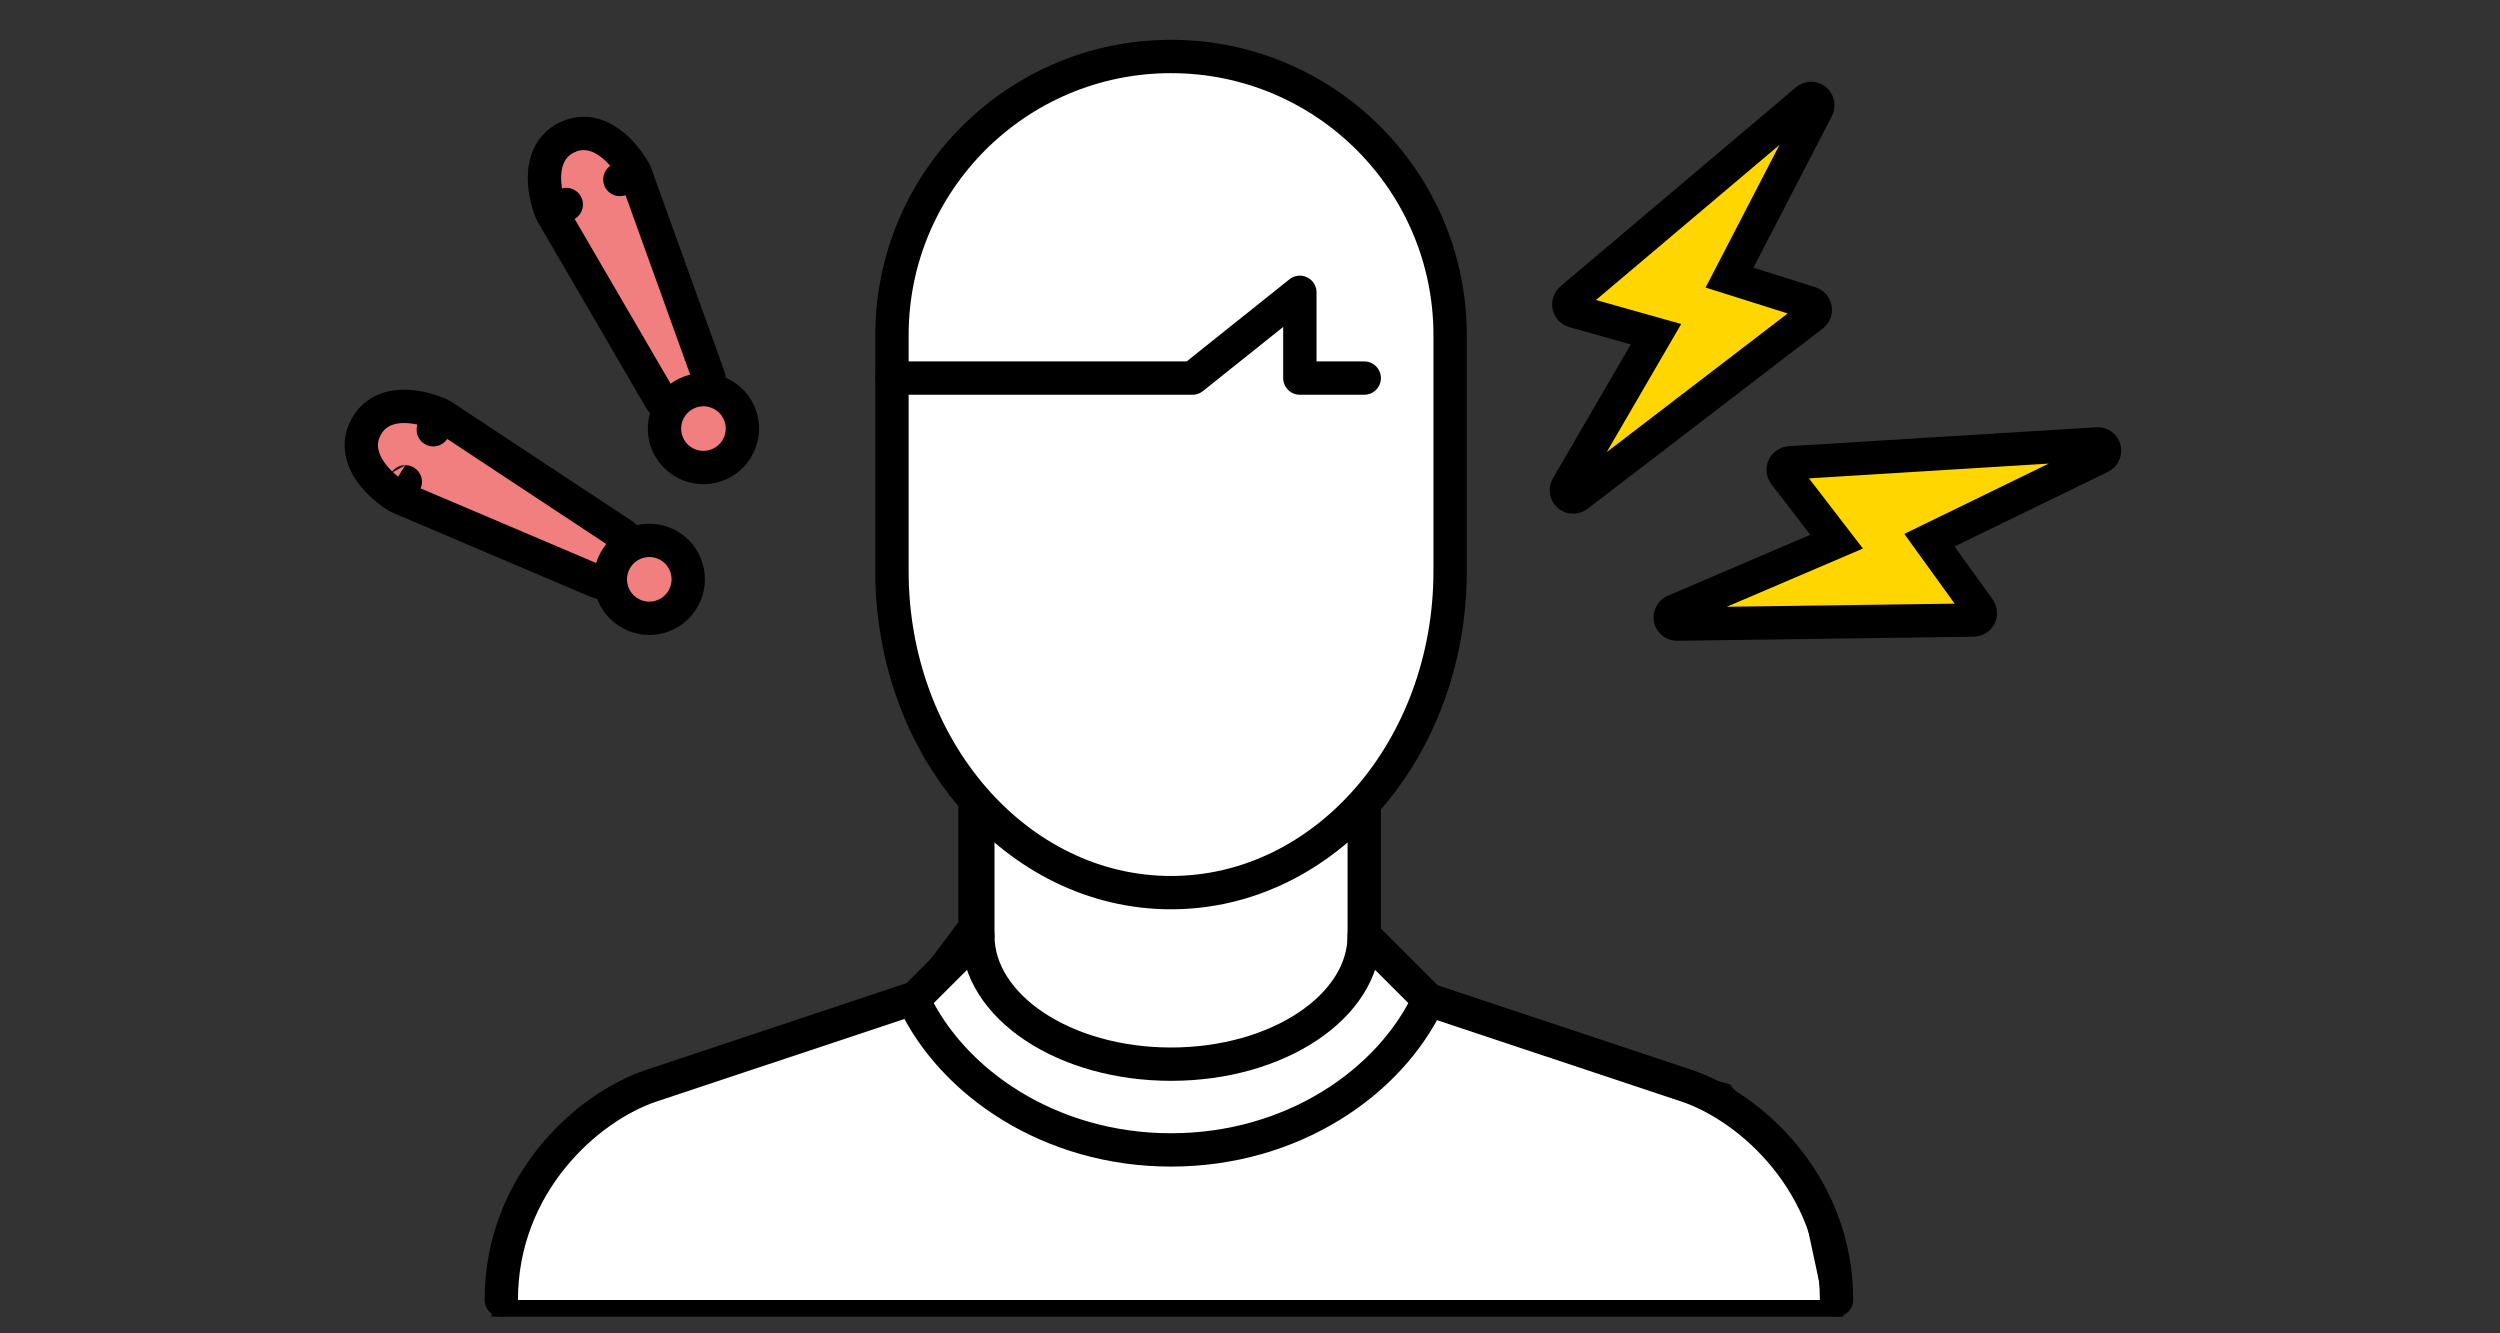 <svg width="150" height="80" viewBox="0 0 150 80" fill="none" xmlns="http://www.w3.org/2000/svg">
<rect x="0" y="0" width="150" height="80" fill="#333333" stroke="none"/>
<path d="M58 55.5V36.5L82 42V57L85 59.5L96 63.5L103.5 65.5L108.5 71.5L110 78.5H30V75.5L32.5 70.5L37.5 65.5L55 59.5L58 55.5Z" fill="white" stroke="black"/>
<path d="M70.262 53.558C61.014 53.558 53.518 44.919 53.518 34.263V20.112C53.518 10.876 61.017 3.389 70.262 3.389C79.507 3.389 87.007 10.876 87.007 20.112V34.263C87.007 44.919 79.51 53.558 70.262 53.558Z" fill="white" stroke="black" stroke-width="2" stroke-linecap="round" stroke-linejoin="round"/>
<path d="M58.67 48.413V56.131" stroke="black" stroke-width="2" stroke-linecap="round" stroke-linejoin="round"/>
<path d="M81.855 48.413V57.418" stroke="black" stroke-width="2" stroke-linecap="round" stroke-linejoin="round"/>
<path d="M53.518 22.685H71.55L77.991 17.539V22.685H81.855" stroke="black" stroke-width="2" stroke-linecap="round" stroke-linejoin="round"/>
<path d="M85.719 59.99L101.176 65.136C105.04 66.422 110.192 71.04 110.192 78" stroke="black" stroke-width="2" stroke-linecap="round" stroke-linejoin="round"/>
<path d="M54.55 59.99L39.094 65.136C35.23 66.422 30.077 71.04 30.077 78" stroke="black" stroke-width="2" stroke-linecap="round" stroke-linejoin="round"/>
<path d="M70.262 63.85C76.665 63.85 81.855 60.394 81.855 56.131L85.719 59.99C83.397 64.954 77.523 68.995 70.262 68.995C63.002 68.995 57.128 64.954 54.806 59.99L58.67 56.131C58.67 60.394 63.86 63.85 70.262 63.85Z" stroke="black" stroke-width="2" stroke-linecap="round" stroke-linejoin="round"/>
<path d="M94.278 29.809C94.22 29.793 94.165 29.763 94.118 29.72C93.973 29.59 93.941 29.372 94.04 29.202L99.359 20.053L94.421 18.661C94.275 18.62 94.164 18.5 94.133 18.35C94.102 18.2 94.156 18.044 94.273 17.945L108.403 6.003C108.552 5.876 108.769 5.873 108.921 5.997C109.072 6.12 109.115 6.335 109.024 6.511L103.769 16.657L108.637 18.192C108.783 18.238 108.89 18.363 108.915 18.516C108.941 18.669 108.88 18.824 108.757 18.918L94.636 29.739C94.531 29.82 94.398 29.843 94.278 29.809Z" fill="#FFD600" stroke="black" stroke-width="2" stroke-miterlimit="10"/>
<path d="M100.296 37.29C100.259 37.242 100.233 37.185 100.221 37.123C100.182 36.931 100.286 36.738 100.467 36.66L110.198 32.5L107.069 28.434C106.977 28.314 106.959 28.152 107.024 28.013C107.089 27.874 107.226 27.781 107.379 27.771L125.844 26.634C126.04 26.622 126.215 26.749 126.263 26.939C126.31 27.128 126.216 27.326 126.039 27.412L115.764 32.411L118.751 36.55C118.84 36.674 118.852 36.838 118.781 36.976C118.71 37.113 118.568 37.201 118.414 37.203L100.624 37.447C100.492 37.449 100.372 37.388 100.296 37.29Z" fill="#FFD600" stroke="black" stroke-width="2" stroke-miterlimit="10"/>
<path d="M41.991 23.824C42.459 23.605 42.684 23.065 42.509 22.579L38.133 10.431C38.115 10.382 38.094 10.335 38.069 10.29L37.192 10.77C38.069 10.29 38.069 10.29 38.069 10.29L38.069 10.289L38.068 10.287L38.066 10.284L38.061 10.275L38.045 10.246C38.032 10.223 38.014 10.192 37.99 10.154C37.945 10.079 37.879 9.975 37.797 9.854C37.633 9.615 37.39 9.293 37.081 8.987C36.529 8.44 35.393 7.602 34.048 8.229C32.704 8.856 32.616 10.266 32.681 11.04C32.717 11.473 32.807 11.867 32.885 12.145C32.925 12.286 32.962 12.403 32.991 12.487C33.005 12.529 33.018 12.563 33.027 12.588L33.038 12.618L33.042 12.628L33.043 12.632L33.044 12.633L33.044 12.634C33.044 12.634 33.044 12.634 33.976 12.27L33.044 12.634C33.063 12.682 33.086 12.729 33.111 12.773L39.609 23.931C39.87 24.378 40.428 24.553 40.896 24.334L41.991 23.824Z" fill="#F17F7F" stroke="black" stroke-width="2" stroke-linejoin="round"/>
<path d="M43.194 27.832C44.363 27.287 44.871 25.897 44.325 24.727C43.779 23.557 42.388 23.053 41.219 23.598C40.05 24.144 39.542 25.534 40.088 26.704C40.634 27.874 42.026 28.378 43.194 27.832Z" fill="#F17F7F" stroke="black" stroke-width="2" stroke-linejoin="round"/>
<path d="M37.653 33.374C37.898 32.918 37.755 32.351 37.323 32.066L26.548 24.95C26.506 24.922 26.46 24.897 26.414 24.876L25.997 25.785C26.414 24.876 26.413 24.875 26.413 24.875L26.412 24.875L26.411 24.874L26.407 24.873L26.398 24.868L26.368 24.855C26.344 24.845 26.311 24.831 26.269 24.814C26.187 24.781 26.073 24.736 25.934 24.689C25.66 24.596 25.273 24.483 24.843 24.423C24.073 24.315 22.661 24.323 21.959 25.63C21.256 26.937 22.03 28.119 22.545 28.701C22.833 29.026 23.141 29.287 23.37 29.463C23.486 29.553 23.586 29.624 23.659 29.674C23.696 29.699 23.726 29.719 23.748 29.733L23.775 29.751L23.784 29.757L23.788 29.759L23.789 29.76L23.789 29.76C23.79 29.76 23.79 29.76 24.318 28.911L23.79 29.76C23.834 29.788 23.879 29.811 23.927 29.831L35.809 34.885C36.285 35.087 36.837 34.893 37.081 34.438L37.653 33.374Z" fill="#F17F7F" stroke="black" stroke-width="2" stroke-linejoin="round"/>
<path d="M41.016 35.865C41.626 34.729 41.202 33.312 40.064 32.701C38.926 32.09 37.51 32.519 36.9 33.655C36.289 34.791 36.714 36.209 37.852 36.82C38.989 37.431 40.405 37.002 41.016 35.865Z" fill="#F17F7F" stroke="black" stroke-width="2" stroke-linejoin="round"/>
</svg>
